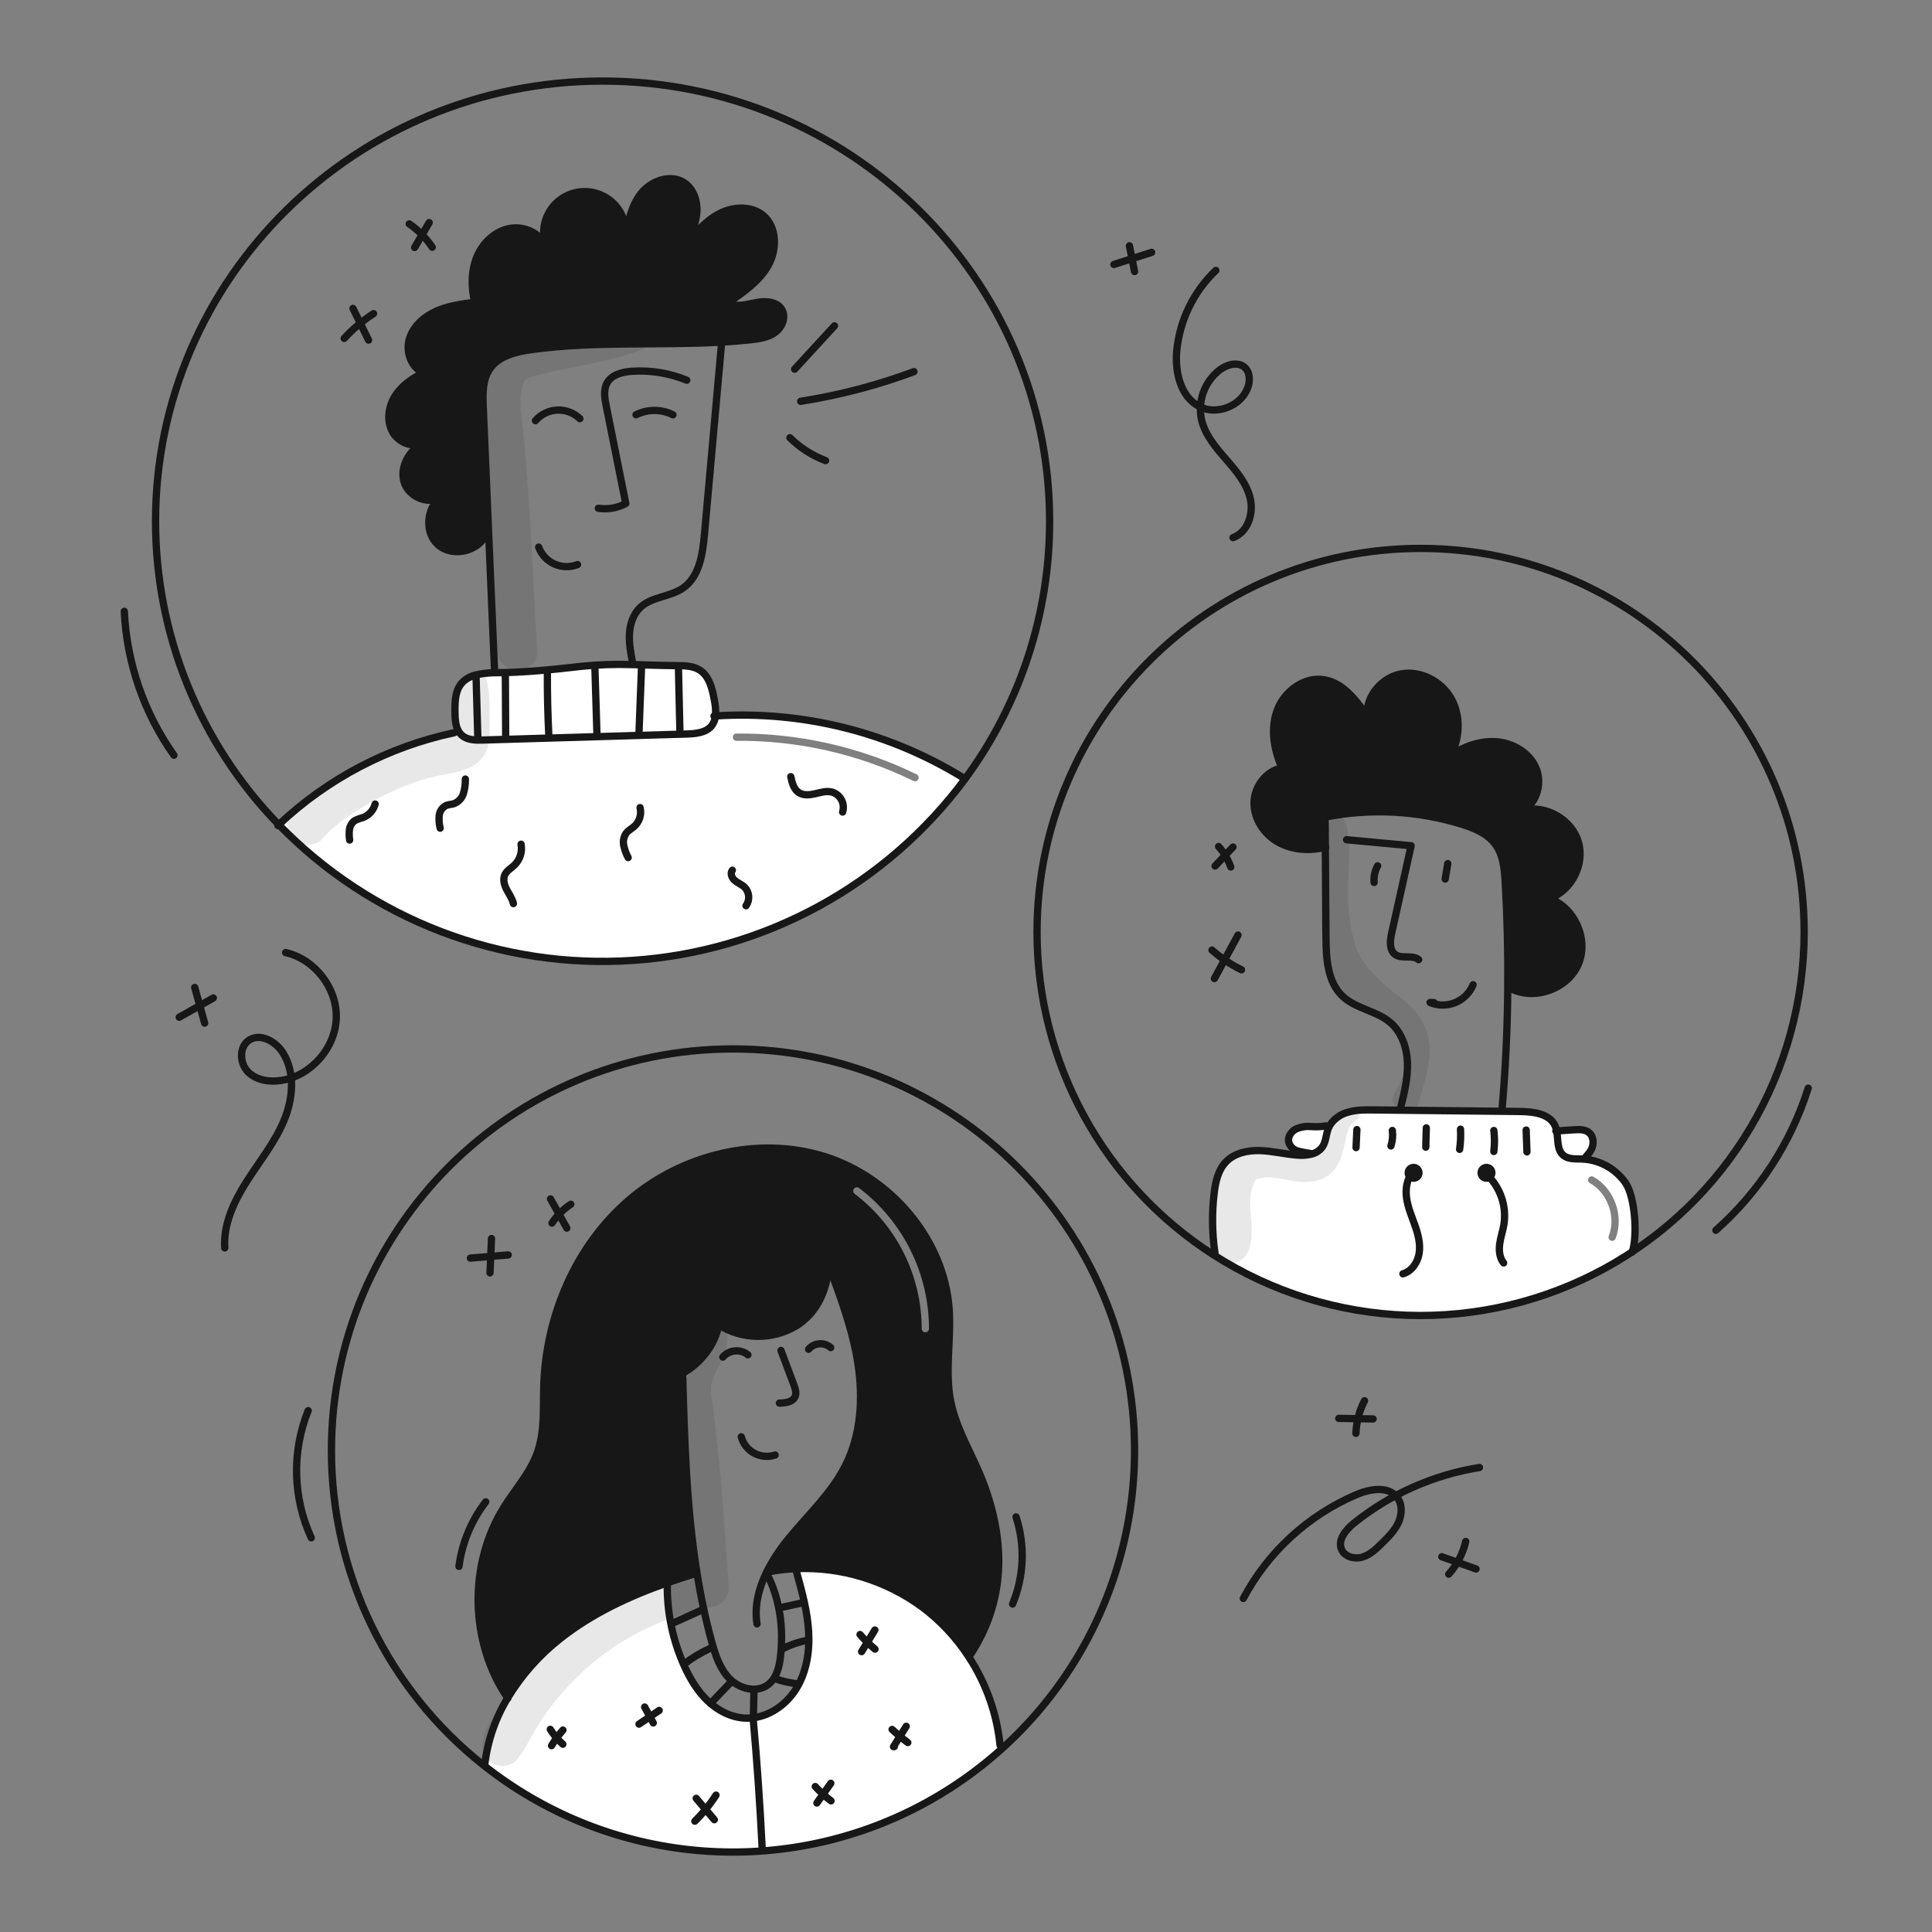 <svg width="960" height="960" viewBox="0 0 960 960" fill="none" xmlns="http://www.w3.org/2000/svg">
<rect x="0" y="0" width="960" height="960" fill="#808080" stroke="none"/>
<g clip-path="url(#clip0_46_113)">
<g clip-path="url(#clip1_46_113)">
<path fill-rule="evenodd" clip-rule="evenodd" d="M346.351 781.767C341.072 749.09 340.118 715.628 339.2 682.444C348.176 677.286 355.146 668.564 357.162 658.37C362.908 661.969 369.535 663.918 376.315 664.001C383.095 664.084 389.768 662.299 395.601 658.841C405.99 652.487 411.547 640.347 411.547 628.17C417.609 644.309 423.7 660.605 426.309 677.638C428.942 694.731 427.851 712.864 420.051 728.29C415.157 738.001 407.9 746.159 400.639 754.323C397.593 757.747 394.548 761.171 391.675 764.712C387.523 769.734 383.942 775.2 380.996 781.012L381.286 781.145C386.053 780.194 390.888 779.62 395.746 779.43C418.13 778.52 440.158 785.251 458.212 798.517C467.317 805.335 475.147 813.706 481.345 823.245L481.611 823.064C499.647 796.15 499.985 766.3 488.328 736.064C486.497 731.325 484.308 726.707 482.121 722.093C478.144 713.704 474.174 705.328 472.382 696.264C470.634 687.421 471.055 678.396 471.477 669.352C471.77 663.077 472.063 656.792 471.633 650.553C469.229 615.955 442.821 585.018 409.71 574.666C376.599 564.314 338.727 573.724 312.429 596.35C286.131 618.976 271.332 653.561 270.209 688.243C270.131 690.672 270.113 693.118 270.095 695.567C270.03 704.477 269.965 713.426 267.009 721.765C264.57 728.631 260.333 734.598 256.091 740.572C254.154 743.3 252.215 746.03 250.447 748.848C232.653 777.2 233.39 816.075 252.247 843.726C259.13 832.35 268.025 822.32 278.497 814.126C294.201 801.735 312.514 793.194 331.456 786.526C336.131 784.871 340.855 783.338 345.578 781.887L346.351 781.767ZM426.873 590.327C426.076 589.722 424.939 589.878 424.334 590.675C423.729 591.472 423.885 592.609 424.682 593.214C435.018 601.06 443.402 611.188 449.179 622.808C454.956 634.428 457.971 647.226 457.987 660.203C457.989 661.204 458.801 662.014 459.802 662.012C460.802 662.011 461.613 661.199 461.611 660.198C461.594 646.663 458.45 633.315 452.424 621.195C446.398 609.075 437.654 598.511 426.873 590.327Z" fill="#171717"></path>
<path fill-rule="evenodd" clip-rule="evenodd" d="M773.94 565.776C773.833 564.492 773.725 563.195 773.48 561.956C773.325 561.103 773.072 560.27 772.725 559.475C770.019 553.338 761.873 552.372 755.173 552.299C753.486 552.276 751.803 552.259 750.119 552.241C748.861 552.228 747.603 552.215 746.342 552.199C729.566 552.026 712.795 551.849 696.028 551.668L682.559 551.523C678.27 551.475 673.897 551.439 669.778 552.659C666.103 553.622 662.911 555.906 660.815 559.074C660.546 559.533 660.308 560.009 660.102 560.499C659.577 561.755 659.289 563.105 659.002 564.45C658.594 566.365 658.188 568.269 657.102 569.873C655.721 571.771 653.677 573.082 651.376 573.545C649.102 574.054 646.761 574.197 644.442 573.968C641.741 573.751 639.061 573.33 636.383 572.909C632.951 572.369 629.523 571.83 626.056 571.721C619.883 571.528 613.263 572.965 609.035 577.459C605.206 581.518 603.961 587.328 603.297 592.873C602.115 602.765 602.245 612.769 603.684 622.626L603.068 623.58C634.165 643.49 670.374 653.942 707.298 653.667C744.221 653.393 780.27 642.403 811.068 622.033C813.737 613.927 812.457 594.635 807.637 587.677C805.31 584.382 802.296 581.63 798.803 579.611C795.31 577.592 791.42 576.355 787.403 575.983C786.956 575.945 786.497 575.91 786.05 575.897C785.541 575.88 785.022 575.874 784.5 575.867C781.757 575.835 778.92 575.802 776.85 574.097C774.469 572.121 774.208 568.986 773.94 565.776ZM791.774 584.732C790.9 584.245 789.796 584.56 789.309 585.434C788.823 586.308 789.137 587.412 790.011 587.899C798.828 592.808 803.091 604.722 799.392 614.11C799.025 615.041 799.482 616.093 800.413 616.46C801.344 616.827 802.397 616.37 802.763 615.439C807.128 604.361 802.178 590.525 791.774 584.732Z" fill="white"></path>
<path fill-rule="evenodd" clip-rule="evenodd" d="M479.487 387.109L478.351 386.288C441.533 363.697 398.637 353.025 355.526 355.733C355.368 357.434 354.755 359.062 353.75 360.444C350.948 364.14 345.657 364.599 341.018 364.732C307.346 365.73 273.671 366.725 239.992 367.716C236.38 367.825 232.393 367.813 229.627 365.469C228.84 364.798 228.188 363.983 227.706 363.069L225.706 364.084C193.004 371.045 162.84 386.848 138.5 409.771C161.157 433.072 188.606 451.173 218.948 462.821C249.29 474.468 281.801 479.385 314.23 477.229C346.659 475.074 378.233 465.899 406.767 450.338C435.301 434.778 460.113 413.204 479.487 387.109ZM365.952 368.113C396.402 367.844 426.497 374.663 453.858 388.029C454.757 388.468 455.842 388.095 456.282 387.196C456.721 386.297 456.348 385.212 455.449 384.773C427.583 371.16 396.932 364.216 365.92 364.489C364.919 364.498 364.115 365.316 364.124 366.317C364.132 367.317 364.951 368.121 365.952 368.113Z" fill="white"></path>
<path d="M787.456 575.501L787.408 575.983C786.961 575.947 786.502 575.911 786.055 575.898C782.866 575.789 779.314 576.127 776.85 574.098C773.516 571.332 774.337 566.298 773.48 561.957C776.344 561.764 779.21 561.575 782.08 561.389C784.774 561.208 787.794 561.135 789.787 562.959C791.623 564.65 791.949 567.525 791.225 569.918C790.501 572.311 788.999 573.542 787.456 575.501Z" fill="white"></path>
<path d="M769.893 446.47C782.408 450.843 789.463 466.67 784.365 478.905C779.267 491.14 763.032 497.255 751.121 491.42L749.2 491.408C749.381 473.748 748.962 456.095 747.944 438.449C747.57 431.914 746.978 425.004 743.144 419.689C739.194 414.217 732.526 411.475 726.075 409.481C704.163 402.75 680.924 401.559 658.439 406.014C658.475 411.014 658.511 416.011 658.548 421.005C650.793 422.926 642.24 422.43 635.248 418.541C628.205 414.627 623.048 407.029 623.107 398.971C623.166 390.913 629.107 382.989 637.047 381.612C632.916 372.54 631.176 361.873 634.764 352.571C638.352 343.269 648.27 336.071 658.091 337.771C667.513 339.414 673.928 347.971 679.34 355.842C678.591 346.057 686.516 336.647 696.168 334.859C705.82 333.071 716.124 338.448 721.005 346.975C725.886 355.502 725.511 366.534 720.92 375.219C727.685 370.785 735.742 367.91 743.8 368.587C751.858 369.264 759.794 373.939 763.092 381.319C766.39 388.699 763.998 398.557 756.979 402.579C768.262 399.874 781.018 407.254 784.292 418.392C787.566 429.53 780.837 442.641 769.893 446.47Z" fill="#171717"></path>
<path d="M660.109 560.494C658.841 563.538 658.961 567.138 657.109 569.868C655.728 571.766 653.684 573.077 651.383 573.54L651.298 573.226C649.571 572.826 645.098 572.296 643.555 571.414C642.761 571.008 642.063 570.439 641.505 569.744C640.947 569.048 640.542 568.242 640.318 567.379C639.811 564.879 641.518 562.33 643.749 561.109C646.073 560.028 648.636 559.566 651.19 559.768C653.734 559.963 656.292 559.865 658.813 559.478L660.813 559.067C660.548 559.527 660.313 560.004 660.109 560.494V560.494Z" fill="white"></path>
<path d="M310.728 118.412C312.021 110.572 313.567 102.466 318.447 96.221C323.496 89.77 333.342 86.267 340.119 90.882C344.819 94.082 346.751 100.292 346.232 105.958C345.713 111.624 343.14 116.866 340.409 121.858C345.374 115.878 350.532 109.758 357.43 106.158C364.328 102.558 373.46 102.111 379.367 107.173C386.18 113.032 386.132 124.109 381.723 131.937C377.314 139.765 369.623 145.092 362.202 150.154L363.845 151.422C368.061 152.437 372.422 150.89 376.71 150.19C380.998 149.49 386.181 150.045 388.452 153.754C390.723 157.438 388.742 162.56 385.263 165.133C381.784 167.706 377.278 168.358 372.963 168.833C368.163 169.352 363.371 169.727 358.551 170.005C327.143 171.817 295.42 169.405 264.23 173.714C256.438 174.789 247.886 176.782 243.43 183.257C239.697 188.657 239.83 195.736 240.12 202.295C241.014 223.242 241.912 244.185 242.814 265.124L241.703 265.172C238.055 274.063 224.863 277.107 217.676 270.717C211.032 264.817 211.781 252.899 218.546 247.427C219.198 247.103 219.804 246.693 220.346 246.207C219.711 246.56 219.109 246.968 218.546 247.427C212.276 250.737 203.059 246.727 200.846 239.684C198.539 232.291 203.105 223.932 210.015 220.384C210.355 220.249 210.686 220.091 211.006 219.913C210.668 220.058 210.342 220.213 210.015 220.384C204.7 222.584 197.923 219.744 195.06 214.658C192.028 209.246 192.934 202.215 196.22 196.936C199.506 191.657 204.82 187.948 210.426 185.279C204.326 182.742 201.571 174.951 203.371 168.596C205.171 162.241 210.583 157.41 216.611 154.696C222.639 151.982 229.283 151.084 235.83 150.202C234.115 142.664 234.042 134.534 237.062 127.407C240.082 120.28 246.562 114.385 254.228 113.382C260.836 112.512 267.987 115.931 271.068 121.693C271.366 122.706 271.75 123.692 272.216 124.641C271.955 123.615 271.569 122.625 271.068 121.693C270.159 118.776 269.917 115.692 270.36 112.669C270.803 109.646 271.92 106.761 273.628 104.228C275.337 101.695 277.592 99.579 280.229 98.034C282.865 96.49 285.815 95.559 288.86 95.308C291.905 95.058 294.967 95.495 297.82 96.587C300.673 97.679 303.245 99.399 305.344 101.619C307.443 103.839 309.017 106.502 309.948 109.412C310.879 112.322 311.145 115.403 310.725 118.43L310.728 118.412Z" fill="#171717"></path>
<path d="M355.533 355.736C355.376 357.438 354.763 359.065 353.757 360.447C350.957 364.147 345.663 364.603 341.025 364.735C307.359 365.726 273.683 366.721 239.999 367.719C236.387 367.828 232.399 367.819 229.634 365.472C228.848 364.801 228.196 363.987 227.713 363.072C226.263 360.366 226.094 356.863 226.07 353.686C226.022 348.733 226.142 343.309 229.344 339.528C232.992 335.24 239.262 334.599 244.879 334.285H245.737C260.112 334.225 274.753 332.727 289.008 331.085C297.367 330.233 305.774 329.951 314.171 330.239C321.649 330.396 329.126 330.722 336.471 330.758C340.288 330.782 344.335 330.867 347.571 332.884C352.488 335.94 353.937 342.306 354.964 347.996C355.518 350.537 355.71 353.142 355.533 355.736V355.736Z" fill="white"></path>
<path d="M331.578 786.851C331.34 800.965 334.223 814.957 340.022 827.827C342.897 834.157 346.522 840.257 351.546 845.077C356.57 849.897 363.107 853.34 370.053 853.714C380.116 854.27 389.816 848.157 395.276 839.689C400.736 831.221 402.391 820.747 401.799 810.689C401.207 800.631 398.489 790.829 395.807 781.117L395.747 779.437C418.132 778.527 440.16 785.258 458.213 798.524C467.318 805.342 475.149 813.713 481.346 823.252C490.006 836.445 495.352 851.534 496.929 867.236L498.173 868.625C463.174 900.33 418.065 918.594 370.867 920.168C323.669 921.743 277.442 906.526 240.408 877.225L240.908 876.608C242.303 864.964 246.17 853.753 252.251 843.726C259.135 832.35 268.03 822.32 278.501 814.126C294.201 801.732 312.519 793.191 331.46 786.526L331.578 786.851Z" fill="white"></path>
<path d="M297.3 252.561C301.984 253.243 306.763 252.422 310.951 250.217C307.713 234.065 304.476 217.914 301.239 201.764C300.454 197.886 299.739 193.61 301.71 190.179C304.09 186.036 309.441 184.767 314.225 184.465C323.455 183.893 332.694 185.422 341.248 188.935" stroke="#171717" stroke-width="3.624" stroke-linecap="round" stroke-linejoin="round"></path>
<path d="M316.031 206.1C318.884 204.681 322.027 203.943 325.214 203.945C328.4 203.947 331.542 204.689 334.393 206.112" stroke="#171717" stroke-width="3.624" stroke-linecap="round" stroke-linejoin="round"></path>
<path d="M288.138 208.033C286.651 206.594 284.886 205.473 282.95 204.739C281.015 204.006 278.95 203.675 276.883 203.768C274.815 203.861 272.788 204.375 270.926 205.279C269.064 206.183 267.407 207.457 266.055 209.024" stroke="#171717" stroke-width="3.624" stroke-linecap="round" stroke-linejoin="round"></path>
<path d="M286.966 280.526C285.132 281.249 283.173 281.597 281.202 281.551C279.232 281.505 277.29 281.066 275.492 280.259C273.694 279.452 272.076 278.293 270.732 276.852C269.388 275.41 268.345 273.714 267.666 271.864" stroke="#171717" stroke-width="3.624" stroke-linecap="round" stroke-linejoin="round"></path>
<path d="M314.2 328.69C313.33 323.979 312.46 319.207 312.811 314.435C313.162 309.663 314.853 304.807 318.392 301.594C324.082 296.424 332.973 296.605 339.315 292.256C347.529 286.627 349.148 275.38 350.042 265.462C352.881 233.74 355.724 202.021 358.571 170.307" stroke="#171717" stroke-width="3.624" stroke-linecap="round" stroke-linejoin="round"></path>
<path d="M245.737 333.231C244.759 310.532 243.784 287.826 242.814 265.111C241.92 244.164 241.022 223.221 240.12 202.282C239.83 195.723 239.697 188.644 243.43 183.244C247.888 176.769 256.44 174.776 264.23 173.701C295.421 169.388 327.143 171.801 358.551 169.992C363.371 169.714 368.167 169.34 372.963 168.82C377.276 168.349 381.769 167.697 385.263 165.12C388.757 162.543 390.723 157.425 388.452 153.741C386.181 150.032 380.999 149.477 376.71 150.177C372.421 150.877 368.061 152.424 363.845 151.409" stroke="#171717" stroke-width="3.624" stroke-linecap="round" stroke-linejoin="round"></path>
<path d="M218.545 247.414C211.78 252.886 211.031 264.814 217.675 270.704C224.863 277.094 238.054 274.05 241.702 265.159" stroke="#171717" stroke-width="3.624" stroke-linecap="round" stroke-linejoin="round"></path>
<path d="M218.545 247.414C219.197 247.091 219.803 246.681 220.345 246.194C219.71 246.547 219.108 246.955 218.545 247.414V247.414Z" stroke="#171717" stroke-width="3.624" stroke-linecap="round" stroke-linejoin="round"></path>
<path d="M210.015 220.367C203.105 223.919 198.539 232.278 200.846 239.667C203.057 246.71 212.274 250.72 218.546 247.41" stroke="#171717" stroke-width="3.624" stroke-linecap="round" stroke-linejoin="round"></path>
<path d="M210.016 220.367C210.356 220.232 210.687 220.075 211.007 219.896C210.668 220.041 210.342 220.2 210.016 220.367Z" stroke="#171717" stroke-width="3.624" stroke-linecap="round" stroke-linejoin="round"></path>
<path d="M271.069 121.672C267.989 115.91 260.837 112.491 254.229 113.361C246.558 114.361 240.083 120.271 237.063 127.386C234.043 134.501 234.115 142.643 235.831 150.186C229.284 151.068 222.631 151.962 216.612 154.68C210.593 157.398 205.172 162.23 203.372 168.58C201.572 174.93 204.326 182.726 210.427 185.263C204.827 187.933 199.507 191.653 196.221 196.92C192.935 202.187 192.029 209.23 195.061 214.642C197.924 219.728 204.701 222.567 210.016 220.368" stroke="#171717" stroke-width="3.624" stroke-linecap="round" stroke-linejoin="round"></path>
<path d="M271.068 121.672C271.366 122.685 271.75 123.672 272.216 124.62C271.955 123.594 271.569 122.604 271.068 121.672Z" stroke="#171717" stroke-width="3.624" stroke-linecap="round" stroke-linejoin="round"></path>
<path d="M310.728 118.411C311.15 115.384 310.887 112.3 309.956 109.388C309.026 106.476 307.453 103.81 305.354 101.588C303.254 99.367 300.682 97.645 297.827 96.552C294.972 95.458 291.908 95.02 288.862 95.271C285.815 95.521 282.863 96.454 280.226 97.999C277.588 99.544 275.332 101.662 273.623 104.197C271.915 106.733 270.798 109.619 270.356 112.644C269.914 115.669 270.158 118.754 271.069 121.672" stroke="#171717" stroke-width="3.624" stroke-linecap="round" stroke-linejoin="round"></path>
<path d="M362.2 150.146C369.617 145.084 377.3 139.746 381.721 131.929C386.142 124.112 386.179 113.029 379.365 107.165C373.458 102.103 364.313 102.55 357.428 106.15C350.543 109.75 345.372 115.874 340.407 121.85C343.137 116.861 345.707 111.606 346.23 105.95C346.753 100.294 344.817 94.075 340.117 90.874C333.34 86.259 323.495 89.763 318.445 96.213C313.565 102.458 312.018 110.564 310.726 118.404C310.678 118.682 310.641 118.96 310.593 119.238" stroke="#171717" stroke-width="3.624" stroke-linecap="round" stroke-linejoin="round"></path>
<path d="M245.737 334.283H244.879C239.262 334.597 232.992 335.237 229.344 339.526C226.144 343.307 226.022 348.731 226.07 353.684C226.094 356.861 226.263 360.364 227.713 363.07C228.195 363.984 228.847 364.799 229.634 365.47C232.4 367.814 236.387 367.826 239.999 367.717C273.678 366.725 307.353 365.731 341.025 364.733C345.664 364.6 350.955 364.141 353.757 360.445C354.762 359.063 355.376 357.435 355.533 355.734C355.711 353.139 355.52 350.532 354.965 347.991C353.938 342.301 352.489 335.935 347.572 332.879C344.335 330.862 340.288 330.779 336.472 330.753C329.127 330.716 321.65 330.391 314.172 330.233C305.775 329.943 297.368 330.226 289.009 331.08C274.753 332.725 260.112 334.223 245.737 334.283Z" stroke="#171717" stroke-width="3.624" stroke-linecap="round" stroke-linejoin="round"></path>
<path d="M138.079 410.169C138.224 410.036 138.357 409.903 138.502 409.769C162.842 386.846 193.006 371.043 225.708 364.082" stroke="#171717" stroke-width="3.624" stroke-linecap="round" stroke-linejoin="round"></path>
<path d="M354.784 355.785C355.038 355.773 355.284 355.749 355.533 355.737C398.642 353.029 441.535 363.698 478.351 386.288" stroke="#171717" stroke-width="3.624" stroke-linecap="round" stroke-linejoin="round"></path>
<path d="M669.107 417.261C679.799 418.251 690.49 419.246 701.18 420.245C697.955 434.717 694.734 449.183 691.516 463.645C690.67 467.438 690.199 472.245 693.425 474.396C696.747 476.607 701.857 474.287 704.925 476.848" stroke="#171717" stroke-width="3.624" stroke-linecap="round" stroke-linejoin="round"></path>
<path d="M712.56 498.185C711.908 498.173 711.243 498.149 710.591 498.137C712.572 498.968 714.699 499.399 716.847 499.405C718.996 499.412 721.125 498.994 723.111 498.176C725.098 497.357 726.904 496.155 728.424 494.637C729.945 493.119 731.151 491.315 731.973 489.33" stroke="#171717" stroke-width="3.624" stroke-linecap="round" stroke-linejoin="round"></path>
<path d="M718.104 436.794C718.528 434.234 718.955 431.673 719.385 429.111" stroke="#171717" stroke-width="3.624" stroke-linecap="round" stroke-linejoin="round"></path>
<path d="M682.782 438.486C682.545 435.619 683.155 432.746 684.534 430.223" stroke="#171717" stroke-width="3.624" stroke-linecap="round" stroke-linejoin="round"></path>
<path d="M696.046 550.07C697.822 542.87 699.598 535.55 699.356 528.145C699.114 520.74 696.578 513.069 690.972 508.201C684.147 502.27 673.951 501.339 667.307 495.201C659.539 488.025 658.935 476.163 658.863 465.593C658.754 450.734 658.649 435.871 658.549 421.005C658.513 416.005 658.477 411.008 658.44 406.014C680.926 401.558 704.165 402.749 726.076 409.481C732.527 411.474 739.195 414.216 743.145 419.689C746.974 425.004 747.566 431.914 747.945 438.449C748.961 456.085 749.379 473.738 749.201 491.408C749.021 511.401 748.074 531.365 746.362 551.301" stroke="#171717" stroke-width="3.624" stroke-linecap="round" stroke-linejoin="round"></path>
<path d="M658.719 420.969L658.55 421.005C650.795 422.926 642.242 422.43 635.25 418.541C628.207 414.627 623.05 407.029 623.109 398.971C623.168 390.913 629.109 382.989 637.049 381.612C632.918 372.54 631.178 361.873 634.766 352.571C638.354 343.269 648.272 336.071 658.093 337.771C667.515 339.414 673.93 347.971 679.342 355.843C678.593 346.058 686.518 336.643 696.17 334.86C705.822 333.077 716.126 338.448 721.007 346.976C725.888 355.504 725.513 366.534 720.922 375.219C727.687 370.786 735.744 367.911 743.802 368.587C751.86 369.263 759.796 373.939 763.094 381.319C766.392 388.699 764 398.557 756.981 402.58C768.264 399.874 781.02 407.255 784.294 418.393C787.568 429.531 780.839 442.638 769.894 446.467C782.409 450.84 789.464 466.667 784.366 478.902C779.268 491.137 763.033 497.252 751.122 491.417" stroke="#171717" stroke-width="3.624" stroke-linecap="round" stroke-linejoin="round"></path>
<path d="M603.7 622.623C602.261 612.765 602.131 602.761 603.313 592.87C603.977 587.325 605.222 581.515 609.051 577.456C613.279 572.962 619.899 571.524 626.072 571.717C632.245 571.91 638.297 573.469 644.458 573.964C646.777 574.193 649.117 574.05 651.392 573.542C653.693 573.078 655.736 571.767 657.118 569.87C658.966 567.14 658.845 563.539 660.118 560.495C660.323 560.005 660.562 559.529 660.831 559.071C662.927 555.902 666.118 553.618 669.794 552.656C673.913 551.436 678.286 551.471 682.575 551.519L696.044 551.665C712.811 551.846 729.582 552.023 746.358 552.196C749.306 552.232 752.241 552.255 755.189 552.295C761.889 552.368 770.035 553.335 772.741 559.472C773.084 560.27 773.335 561.105 773.49 561.961C774.348 566.298 773.526 571.335 776.86 574.102C779.324 576.131 782.876 575.793 786.065 575.902C786.512 575.914 786.971 575.95 787.418 575.987C791.435 576.358 795.324 577.595 798.817 579.614C802.31 581.633 805.324 584.385 807.652 587.68C812.472 594.638 813.752 613.931 811.083 622.037C811.071 622.061 811.071 622.096 811.059 622.121" stroke="#171717" stroke-width="3.624" stroke-linecap="round" stroke-linejoin="round"></path>
<path d="M651.3 573.227C649.573 572.827 645.1 572.297 643.557 571.415C642.763 571.01 642.064 570.44 641.507 569.745C640.949 569.049 640.544 568.243 640.32 567.38C639.813 564.88 641.52 562.331 643.751 561.11C646.074 560.029 648.638 559.567 651.192 559.769C653.736 559.964 656.294 559.867 658.815 559.479" stroke="#171717" stroke-width="3.624" stroke-linecap="round" stroke-linejoin="round"></path>
<path d="M773.082 561.981C773.215 561.969 773.348 561.969 773.482 561.957C776.345 561.764 779.212 561.575 782.082 561.389C784.776 561.208 787.796 561.135 789.789 562.959C791.625 564.65 791.951 567.525 791.227 569.917C790.503 572.309 789 573.541 787.458 575.501" stroke="#171717" stroke-width="3.624" stroke-linecap="round" stroke-linejoin="round"></path>
<path d="M252.32 843.834L252.248 843.725C233.391 816.074 232.654 777.2 250.448 748.848C256.089 739.86 263.458 731.767 267.01 721.764C270.779 711.134 269.849 699.512 270.21 688.242C271.333 653.56 286.132 618.975 312.43 596.349C338.728 573.723 376.6 564.313 409.711 574.665C442.822 585.017 469.23 615.955 471.634 650.552C472.685 665.785 469.423 681.284 472.383 696.263C475.161 710.312 483.171 722.706 488.329 736.063C499.986 766.299 499.648 796.149 481.612 823.063" stroke="#171717" stroke-width="3.624" stroke-linecap="round" stroke-linejoin="round"></path>
<path d="M316.525 687.106C324.392 688.128 332.375 686.487 339.199 682.443C348.175 677.284 355.145 668.563 357.162 658.378C362.909 661.978 369.535 663.926 376.316 664.009C383.096 664.093 389.768 662.308 395.601 658.85C405.99 652.495 411.547 640.35 411.547 628.178C411.547 626.837 411.475 625.496 411.347 624.167" stroke="#171717" stroke-width="3.624" stroke-linecap="round" stroke-linejoin="round"></path>
<path d="M411.499 628.046C411.511 628.094 411.535 628.131 411.547 628.179C417.611 644.318 423.7 660.614 426.309 677.647C428.942 694.74 427.855 712.873 420.051 728.299C413.105 742.082 401.399 752.737 391.675 764.721C387.525 769.742 383.945 775.207 380.999 781.017C380.899 781.217 380.806 781.417 380.709 781.617C376.88 789.617 374.814 798.203 376.155 806.889" stroke="#171717" stroke-width="3.624" stroke-linecap="round" stroke-linejoin="round"></path>
<path d="M339.2 682.358V682.443C340.118 715.627 341.072 749.089 346.351 781.766C348.168 793.272 350.616 804.668 353.684 815.904C355.532 822.604 357.803 829.53 362.756 834.404C367.709 839.278 376.165 841.29 381.686 837.074C385.793 833.945 387.207 828.437 387.799 823.315C389.454 809 387.582 794.504 380.925 781.723" stroke="#171717" stroke-width="3.624" stroke-linecap="round" stroke-linejoin="round"></path>
<path d="M387.292 697.193C390.276 697.145 393.924 696.686 395.092 693.93C395.877 692.107 395.177 690.016 394.476 688.157C392.338 682.443 390.2 676.733 388.061 671.027" stroke="#171717" stroke-width="3.624" stroke-linecap="round" stroke-linejoin="round"></path>
<path d="M371.648 673.214C369.831 671.744 367.514 671.039 365.186 671.248C362.859 671.458 360.705 672.566 359.181 674.337" stroke="#171717" stroke-width="3.624" stroke-linecap="round" stroke-linejoin="round"></path>
<path d="M412.792 669.614C412.018 668.938 411.116 668.423 410.141 668.099C409.165 667.775 408.135 667.648 407.109 667.725C406.084 667.803 405.085 668.084 404.169 668.551C403.253 669.019 402.44 669.664 401.775 670.448" stroke="#171717" stroke-width="3.624" stroke-linecap="round" stroke-linejoin="round"></path>
<path d="M385.153 722.984C383.458 723.55 381.665 723.764 379.884 723.612C378.103 723.46 376.372 722.946 374.797 722.101C373.222 721.256 371.837 720.097 370.726 718.697C369.615 717.297 368.802 715.685 368.337 713.959" stroke="#171717" stroke-width="3.624" stroke-linecap="round" stroke-linejoin="round"></path>
<path d="M345.579 781.887C340.856 783.337 336.132 784.871 331.457 786.525C312.515 793.194 294.202 801.734 278.498 814.125C268.027 822.319 259.132 832.349 252.248 843.725C246.167 853.752 242.299 864.963 240.905 876.607" stroke="#171717" stroke-width="3.624" stroke-linecap="round" stroke-linejoin="round"></path>
<path d="M381.288 781.149C386.056 780.198 390.891 779.625 395.748 779.433C418.133 778.523 440.161 785.254 458.214 798.52C467.319 805.338 475.15 813.709 481.347 823.248C490.007 836.441 495.353 851.53 496.93 867.232" stroke="#171717" stroke-width="3.624" stroke-linecap="round" stroke-linejoin="round"></path>
<path d="M331.578 786.851C331.34 800.965 334.223 814.957 340.022 827.827C342.897 834.157 346.522 840.257 351.546 845.077C356.57 849.897 363.107 853.34 370.053 853.714C380.116 854.27 389.816 848.157 395.276 839.689C400.736 831.221 402.391 820.747 401.799 810.689C401.207 800.631 398.489 790.829 395.807 781.117" stroke="#171717" stroke-width="3.624" stroke-linecap="round" stroke-linejoin="round"></path>
<path d="M138.5 409.771C99.241 369.403 77.282 315.311 77.292 259C77.292 138.2 176.747 40.278 299.421 40.278C422.095 40.278 521.55 138.2 521.55 259C521.589 305.103 506.846 350.003 479.487 387.109C460.113 413.204 435.3 434.778 406.767 450.338C378.233 465.899 346.659 475.074 314.23 477.229C281.801 479.385 249.29 474.468 218.948 462.821C188.606 451.173 161.157 433.073 138.5 409.771V409.771Z" stroke="#171717" stroke-width="3.624" stroke-linecap="round" stroke-linejoin="round"></path>
<path d="M240.41 877.222C216.78 858.562 197.69 834.786 184.575 807.683C171.46 780.581 164.662 750.857 164.692 720.748C164.692 610.541 254.023 521.209 364.23 521.209C474.437 521.209 563.758 610.541 563.758 720.748C563.755 758.242 553.189 794.976 533.27 826.742C513.351 858.507 484.885 884.017 451.136 900.35C417.386 916.682 379.717 923.175 342.447 919.084C305.177 914.994 269.814 900.485 240.41 877.222V877.222Z" stroke="#171717" stroke-width="3.624" stroke-linecap="round" stroke-linejoin="round"></path>
<path d="M603.078 623.577C576.149 606.344 553.994 582.608 538.654 554.558C523.314 526.508 515.284 495.047 515.304 463.077C515.304 357.823 600.626 272.501 705.88 272.501C811.134 272.501 896.468 357.823 896.468 463.077C896.466 497.277 887.263 530.847 869.823 560.266C852.382 589.686 827.347 613.87 797.343 630.284C767.339 646.698 733.471 654.736 699.291 653.556C665.111 652.376 631.878 642.021 603.078 623.577Z" stroke="#171717" stroke-width="3.624" stroke-linecap="round" stroke-linejoin="round"></path>
<path d="M333.894 806.732L348.229 800.238" stroke="#171717" stroke-width="3.624" stroke-linecap="round" stroke-linejoin="round"></path>
<path d="M339.91 826.888C343.803 823.864 348.031 821.298 352.51 819.24" stroke="#171717" stroke-width="3.624" stroke-linecap="round" stroke-linejoin="round"></path>
<path d="M353.053 846.435L362.543 836.521" stroke="#171717" stroke-width="3.624" stroke-linecap="round" stroke-linejoin="round"></path>
<path d="M374.36 852.918C374.446 848.866 374.53 844.814 374.614 840.762" stroke="#171717" stroke-width="3.624" stroke-linecap="round" stroke-linejoin="round"></path>
<path d="M385.059 834.117C388.541 835.317 392.135 836.167 395.786 836.655" stroke="#171717" stroke-width="3.624" stroke-linecap="round" stroke-linejoin="round"></path>
<path d="M388.784 819.311C392.595 817.342 396.671 815.934 400.884 815.129" stroke="#171717" stroke-width="3.624" stroke-linecap="round" stroke-linejoin="round"></path>
<path d="M387.7 798.853L397.909 796.615" stroke="#171717" stroke-width="3.624" stroke-linecap="round" stroke-linejoin="round"></path>
<path d="M374.189 853.366C376.133 874.848 377.633 896.364 378.689 917.915" stroke="#171717" stroke-width="3.624" stroke-linecap="round" stroke-linejoin="round"></path>
<path d="M324.608 856.101L320.33 848.221" stroke="#171717" stroke-width="3.624" stroke-linecap="round" stroke-linejoin="round"></path>
<path d="M317.514 856.711L327.542 849.903" stroke="#171717" stroke-width="3.624" stroke-linecap="round" stroke-linejoin="round"></path>
<path d="M451.084 865.866C448.368 863.835 445.762 861.66 443.277 859.353" stroke="#171717" stroke-width="3.624" stroke-linecap="round" stroke-linejoin="round"></path>
<path d="M444.392 867.877L443.97 867.909L450.302 857.787" stroke="#171717" stroke-width="3.624" stroke-linecap="round" stroke-linejoin="round"></path>
<path d="M434.782 819.456C432.1 817.248 429.611 814.816 427.341 812.187" stroke="#171717" stroke-width="3.624" stroke-linecap="round" stroke-linejoin="round"></path>
<path d="M428.125 820.69L434.718 809.939" stroke="#171717" stroke-width="3.624" stroke-linecap="round" stroke-linejoin="round"></path>
<path d="M412.941 894.838C410.109 892.716 407.482 890.333 405.095 887.721" stroke="#171717" stroke-width="3.624" stroke-linecap="round" stroke-linejoin="round"></path>
<path d="M412.824 886.101L405.899 895.901" stroke="#171717" stroke-width="3.624" stroke-linecap="round" stroke-linejoin="round"></path>
<path d="M345.259 904.935C349.239 901.023 352.77 896.678 355.785 891.981" stroke="#171717" stroke-width="3.624" stroke-linecap="round" stroke-linejoin="round"></path>
<path d="M354.943 904.21C351.937 900.664 348.931 897.119 345.926 893.573" stroke="#171717" stroke-width="3.624" stroke-linecap="round" stroke-linejoin="round"></path>
<path d="M274.066 867.419C275.709 864.665 277.601 862.067 279.718 859.657" stroke="#171717" stroke-width="3.624" stroke-linecap="round" stroke-linejoin="round"></path>
<path d="M279.686 866.701C277.239 864.566 275.132 862.071 273.438 859.301" stroke="#171717" stroke-width="3.624" stroke-linecap="round" stroke-linejoin="round"></path>
<path d="M758.737 572.375C758.603 568.751 758.473 565.127 758.345 561.502" stroke="#171717" stroke-width="3.624" stroke-linecap="round" stroke-linejoin="round"></path>
<path d="M742.277 572.169C742.704 568.702 742.704 565.196 742.277 561.729" stroke="#171717" stroke-width="3.624" stroke-linecap="round" stroke-linejoin="round"></path>
<path d="M725.274 571.113C725.759 567.791 725.906 564.429 725.714 561.077" stroke="#171717" stroke-width="3.624" stroke-linecap="round" stroke-linejoin="round"></path>
<path d="M708.454 570.033C708.544 566.833 708.634 563.633 708.723 560.433" stroke="#171717" stroke-width="3.624" stroke-linecap="round" stroke-linejoin="round"></path>
<path d="M691.147 569.426C691.94 566.938 692.179 564.308 691.847 561.719" stroke="#171717" stroke-width="3.624" stroke-linecap="round" stroke-linejoin="round"></path>
<path d="M673.817 570.243L674.225 561.289" stroke="#171717" stroke-width="3.624" stroke-linecap="round" stroke-linejoin="round"></path>
<path d="M703.463 580.315C702.833 580.042 702.122 580.022 701.477 580.259C700.833 580.496 700.304 580.972 700.001 581.588C699.699 582.205 699.645 582.914 699.851 583.569C700.057 584.224 700.507 584.774 701.109 585.106C701.71 585.438 702.416 585.525 703.08 585.351C703.744 585.176 704.315 584.752 704.675 584.167C705.035 583.583 705.156 582.882 705.013 582.21C704.87 581.538 704.474 580.948 703.907 580.56" stroke="#171717" stroke-width="3.624" stroke-linecap="round" stroke-linejoin="round"></path>
<path d="M739.7 580.316C739.07 580.042 738.358 580.021 737.713 580.257C737.067 580.494 736.538 580.969 736.234 581.586C735.931 582.202 735.876 582.912 736.082 583.568C736.287 584.224 736.737 584.775 737.339 585.108C737.94 585.44 738.647 585.529 739.311 585.354C739.976 585.18 740.548 584.756 740.909 584.171C741.27 583.586 741.391 582.885 741.249 582.213C741.106 581.54 740.71 580.949 740.143 580.561" stroke="#171717" stroke-width="3.624" stroke-linecap="round" stroke-linejoin="round"></path>
<path d="M701.969 582.395C698.932 585.919 698.269 590.98 698.958 595.58C699.647 600.18 701.527 604.501 703.073 608.888C704.619 613.275 705.857 617.936 705.198 622.541C704.539 627.146 701.573 631.684 697.098 632.955" stroke="#171717" stroke-width="3.624" stroke-linecap="round" stroke-linejoin="round"></path>
<path d="M738.287 583.176C741.764 586.305 744.408 590.251 745.979 594.658C747.551 599.064 748 603.792 747.287 608.416C746.749 611.678 745.629 614.827 745.187 618.103C744.745 621.379 745.087 624.965 747.144 627.549" stroke="#171717" stroke-width="3.624" stroke-linecap="round" stroke-linejoin="round"></path>
<path d="M337.865 364.308C337.616 353.508 337.367 342.708 337.119 331.908" stroke="#171717" stroke-width="3.624" stroke-linecap="round" stroke-linejoin="round"></path>
<path d="M317.473 365.168C317.904 353.986 318.335 342.804 318.767 331.623" stroke="#171717" stroke-width="3.624" stroke-linecap="round" stroke-linejoin="round"></path>
<path d="M296.637 365.446C296.3 354.454 295.963 343.462 295.625 332.471" stroke="#171717" stroke-width="3.624" stroke-linecap="round" stroke-linejoin="round"></path>
<path d="M272.732 366.014C272.175 355.128 271.927 344.232 271.987 333.326" stroke="#171717" stroke-width="3.624" stroke-linecap="round" stroke-linejoin="round"></path>
<path d="M251.273 366.585L251.117 336.171" stroke="#171717" stroke-width="3.624" stroke-linecap="round" stroke-linejoin="round"></path>
<path d="M237.42 366.3C237.138 356.446 236.854 346.593 236.57 336.739" stroke="#171717" stroke-width="3.624" stroke-linecap="round" stroke-linejoin="round"></path>
<path d="M418.69 403.494C419.002 402.492 419.112 401.438 419.012 400.394C418.913 399.349 418.606 398.335 418.111 397.41C417.615 396.485 416.94 395.668 416.126 395.007C415.311 394.345 414.373 393.852 413.366 393.557C410.655 392.891 407.837 393.757 405.118 394.388C402.399 395.019 399.34 395.38 396.988 393.875C394.406 392.223 393.543 388.913 392.946 385.906" stroke="#171717" stroke-width="3.624" stroke-linecap="round" stroke-linejoin="round"></path>
<path d="M370.677 450.054C371.671 448.68 372.144 446.997 372.011 445.306C371.878 443.616 371.149 442.027 369.953 440.825C368.539 439.488 366.622 438.802 365.139 437.542C363.656 436.282 362.694 433.942 363.896 432.416" stroke="#171717" stroke-width="3.624" stroke-linecap="round" stroke-linejoin="round"></path>
<path d="M312.121 426.143C311.111 424.231 310.371 422.189 309.921 420.074C309.702 419.014 309.703 417.92 309.925 416.86C310.146 415.801 310.584 414.798 311.209 413.915C312.3 412.535 313.946 411.722 315.254 410.545C316.502 409.393 317.418 407.928 317.909 406.303C318.4 404.678 318.448 402.951 318.047 401.301" stroke="#171717" stroke-width="3.624" stroke-linecap="round" stroke-linejoin="round"></path>
<path d="M255.107 449.005C254.545 446.477 252.949 444.326 251.755 442.028C250.561 439.73 249.764 436.928 250.882 434.591C251.853 432.561 254 431.418 255.627 429.862C256.986 428.536 257.997 426.895 258.57 425.084C259.144 423.274 259.261 421.349 258.913 419.482" stroke="#171717" stroke-width="3.624" stroke-linecap="round" stroke-linejoin="round"></path>
<path d="M218.715 411.522C218.197 409.465 218.034 407.334 218.232 405.222C218.343 404.167 218.718 403.157 219.322 402.284C219.926 401.412 220.74 400.705 221.688 400.23C222.908 399.721 224.288 399.752 225.546 399.352C226.673 398.918 227.686 398.232 228.507 397.347C229.329 396.462 229.938 395.401 230.287 394.245C230.967 391.93 231.285 389.524 231.231 387.112" stroke="#171717" stroke-width="3.624" stroke-linecap="round" stroke-linejoin="round"></path>
<path d="M173.73 417.408C173.462 415.682 173.431 413.928 173.638 412.194C173.746 411.326 174.029 410.49 174.47 409.735C174.91 408.98 175.499 408.322 176.2 407.801C177.502 407.134 178.878 406.622 180.3 406.276C181.782 405.715 183.11 404.81 184.174 403.635C185.237 402.46 186.006 401.049 186.417 399.519" stroke="#171717" stroke-width="3.624" stroke-linecap="round" stroke-linejoin="round"></path>
<path d="M394.856 183.437L414.637 161.917" stroke="#171717" stroke-width="3.624" stroke-linecap="round" stroke-linejoin="round"></path>
<path d="M397.857 199.408C417.062 196.387 435.915 191.451 454.135 184.673" stroke="#171717" stroke-width="3.624" stroke-linecap="round" stroke-linejoin="round"></path>
<path d="M392.5 217.511C397.54 222.505 403.581 226.375 410.224 228.866" stroke="#171717" stroke-width="3.624" stroke-linecap="round" stroke-linejoin="round"></path>
<path d="M206.029 122.98C208.441 118.856 210.852 114.732 213.263 110.607" stroke="#171717" stroke-width="3.624" stroke-linecap="round" stroke-linejoin="round"></path>
<path d="M214.775 122.86C211.737 118.302 207.861 114.364 203.353 111.255" stroke="#171717" stroke-width="3.624" stroke-linecap="round" stroke-linejoin="round"></path>
<path d="M183.132 168.987L175.394 153.243" stroke="#171717" stroke-width="3.624" stroke-linecap="round" stroke-linejoin="round"></path>
<path d="M171.043 168.146C175.344 163.436 180.236 159.301 185.597 155.846" stroke="#171717" stroke-width="3.624" stroke-linecap="round" stroke-linejoin="round"></path>
<path d="M611.573 430.8C610.183 427.068 608.13 423.618 605.513 420.617" stroke="#171717" stroke-width="3.624" stroke-linecap="round" stroke-linejoin="round"></path>
<path d="M603.763 430.324L612.663 420.892" stroke="#171717" stroke-width="3.624" stroke-linecap="round" stroke-linejoin="round"></path>
<path d="M616.892 481.893C611.59 479.283 606.655 475.986 602.214 472.087" stroke="#171717" stroke-width="3.624" stroke-linecap="round" stroke-linejoin="round"></path>
<path d="M603.425 486.254L615.159 464.631" stroke="#171717" stroke-width="3.624" stroke-linecap="round" stroke-linejoin="round"></path>
<path d="M503.138 797.029C508.852 783.262 509.466 767.908 504.871 753.729" stroke="#171717" stroke-width="3.624" stroke-linecap="round" stroke-linejoin="round"></path>
<path d="M228.056 778.337C229.581 766.659 234.169 755.592 241.356 746.262" stroke="#171717" stroke-width="3.624" stroke-linecap="round" stroke-linejoin="round"></path>
<path d="M274.266 607.76C276.717 604.024 279.91 600.831 283.646 598.38" stroke="#171717" stroke-width="3.624" stroke-linecap="round" stroke-linejoin="round"></path>
<path d="M281.647 610.244L273.547 595.744" stroke="#171717" stroke-width="3.624" stroke-linecap="round" stroke-linejoin="round"></path>
<path d="M243.477 632.485C243.725 626.799 243.972 621.112 244.22 615.426" stroke="#171717" stroke-width="3.624" stroke-linecap="round" stroke-linejoin="round"></path>
<path d="M233.755 625.147L252.526 623.571" stroke="#171717" stroke-width="3.624" stroke-linecap="round" stroke-linejoin="round"></path>
<path d="M154.663 764.138C150.128 754.261 147.652 743.563 147.387 732.697C147.122 721.831 149.074 711.025 153.123 700.938" stroke="#171717" stroke-width="3.624" stroke-linecap="round" stroke-linejoin="round"></path>
<path d="M852.6 611.328C873.999 592.367 889.858 567.958 898.488 540.7" stroke="#171717" stroke-width="3.624" stroke-linecap="round" stroke-linejoin="round"></path>
<path d="M86.423 375.269C71.549 354.272 62.991 329.459 61.758 303.758" stroke="#171717" stroke-width="3.624" stroke-linecap="round" stroke-linejoin="round"></path>
<path d="M604.136 134.368C593.151 144.855 586.275 158.921 584.745 174.03C583.71 184.655 586.473 197.079 595.939 202.014C604.629 206.544 616.81 201.729 620.054 192.482C621.237 189.111 621.129 184.882 618.447 182.52C615.147 179.611 609.853 181.048 606.295 183.64C602.513 186.489 599.632 190.367 597.995 194.809C596.358 199.252 596.034 204.072 597.063 208.693C598.863 216.218 604.12 222.364 609.197 228.203C614.274 234.042 619.509 240.213 621.258 247.75C623.007 255.287 619.971 264.541 612.683 267.142" stroke="#171717" stroke-width="3.624" stroke-linecap="round" stroke-linejoin="round"></path>
<path d="M141.938 473.322C156.432 476.629 167.557 491.034 167.094 505.893C166.631 520.752 154.629 534.436 139.958 536.833C134.042 537.8 127.389 536.856 123.195 532.573C119.001 528.29 118.752 520.146 123.757 516.846C129.343 513.163 137.057 517.469 140.6 523.146C146.842 533.123 145.585 546.261 140.983 557.093C136.381 567.925 128.859 577.2 122.539 587.129C116.219 597.058 110.927 608.349 111.676 620.094" stroke="#171717" stroke-width="3.624" stroke-linecap="round" stroke-linejoin="round"></path>
<path d="M617.8 794.254C630.075 771.203 649.844 753.028 673.843 742.729C680.582 739.863 689.656 738.198 694.174 743.961C696.89 747.426 696.711 752.49 694.885 756.495C693.059 760.5 689.86 763.689 686.727 766.782C683.881 769.592 680.88 772.498 677.06 773.682C673.24 774.866 668.37 773.703 666.678 770.082C664.431 765.268 668.766 760.061 672.908 756.734C690.913 742.315 712.358 732.825 735.138 729.195" stroke="#171717" stroke-width="3.624" stroke-linecap="round" stroke-linejoin="round"></path>
<path d="M563.762 134.931C562.909 130.664 562.057 126.4 561.204 122.14" stroke="#171717" stroke-width="3.624" stroke-linecap="round" stroke-linejoin="round"></path>
<path d="M553.494 131.408L572.244 125.408" stroke="#171717" stroke-width="3.624" stroke-linecap="round" stroke-linejoin="round"></path>
<path d="M101.7 508.389C100.052 502.483 98.403 496.577 96.755 490.672" stroke="#171717" stroke-width="3.624" stroke-linecap="round" stroke-linejoin="round"></path>
<path d="M89.057 505.46L106 495.881" stroke="#171717" stroke-width="3.624" stroke-linecap="round" stroke-linejoin="round"></path>
<path d="M719.855 782.183C724.012 777.575 726.922 771.981 728.309 765.933" stroke="#171717" stroke-width="3.624" stroke-linecap="round" stroke-linejoin="round"></path>
<path d="M716.426 773.534L733.439 779.617" stroke="#171717" stroke-width="3.624" stroke-linecap="round" stroke-linejoin="round"></path>
<path d="M673.762 712.218C673.955 706.567 675.412 701.031 678.026 696.018" stroke="#171717" stroke-width="3.624" stroke-linecap="round" stroke-linejoin="round"></path>
<path d="M665.23 704.791L682.28 705.062" stroke="#171717" stroke-width="3.624" stroke-linecap="round" stroke-linejoin="round"></path>
<g opacity="0.1">
<path d="M320.259 171.334C315.082 170.502 309.842 170.134 304.6 170.234C300.026 170.442 295.479 170.915 290.9 170.971C281.671 171.083 271.971 171.256 262.836 172.533C255.647 173.539 248.456 177.479 244.325 183.581C240.072 189.862 240.033 198.53 240.198 205.847C241.082 244.969 244.389 284.103 246.764 323.16C247.548 336.048 267.709 336.137 266.92 323.16C264.766 287.737 263.509 252.119 260.232 216.783C259.601 209.973 258.009 202.383 258.932 195.538C259.174 193.731 259.599 190.719 260.68 189.297C262.28 187.197 267.274 186.425 269.688 185.804C286.688 181.429 304.176 179.852 320.5 173.081C320.697 173.013 320.865 172.88 320.974 172.702C321.084 172.525 321.128 172.315 321.1 172.108C321.072 171.902 320.973 171.711 320.821 171.57C320.668 171.428 320.471 171.343 320.263 171.331L320.259 171.334Z" fill="#171717"></path>
</g>
<g opacity="0.1">
<path d="M229.38 338.208C227.588 343.539 227.18 349.14 226.699 354.716C226.445 357.662 226.336 360.656 225.936 363.585C225.928 364.377 225.789 365.162 225.525 365.908C225.794 365.414 226.563 365.078 225.606 365.473C221.616 367.119 216.492 367.195 212.271 368.186C207.433 369.322 202.633 370.666 197.924 372.256C188.771 375.337 179.933 379.285 171.532 384.046C163.058 388.865 155.8 395.058 147.791 400.518C142.712 403.98 140.94 410.541 144.898 415.671C148.388 420.193 156.226 421.487 160.288 416.714C166.796 409.069 176.071 403.314 184.74 398.429C193.662 393.351 203.16 389.359 213.032 386.539C222.37 383.915 235.332 384.265 240.832 374.853C243.871 369.653 243.314 363.461 243.313 357.673C243.313 351.116 243.462 344.622 241.901 338.208C240.308 331.665 231.326 332.419 229.38 338.208V338.208Z" fill="#171717"></path>
</g>
<g opacity="0.1">
<path d="M354.883 663.336C354.936 668.836 351.645 671.271 348.352 675.062C345.381 678.413 342.782 682.076 340.599 685.987C335.21 695.855 337.125 707.577 337.532 718.415C338.412 741.861 340.483 765.262 342.178 788.662L349.508 779.034C326.164 783.728 304.214 793.731 285.355 808.269C275.942 815.376 267.353 823.514 259.749 832.532C255.677 837.408 251.892 842.516 248.412 847.832C245.062 852.987 241.091 858.732 239.99 864.86C239.196 869.276 240.516 873.76 244.578 876.135C248.22 878.266 253.791 877.88 256.678 874.574C260.57 870.118 262.829 864.794 265.851 859.751C268.438 855.385 271.282 851.178 274.368 847.151C281.072 838.488 288.817 830.685 297.428 823.917C314.203 810.857 333.895 802.064 354.816 798.291C358.823 797.553 362.447 792.724 362.146 788.663C360.409 765.242 359.046 741.763 356.495 718.416C355.905 713.005 355.315 707.594 354.689 702.188C354.15 697.537 352.689 691.718 353.663 687.158C354.52 683.13 357.217 679.299 358.763 675.472C360.394 671.435 361.858 667.772 361.446 663.337C361.062 659.209 354.846 659.037 354.883 663.337V663.336Z" fill="#171717"></path>
</g>
<g opacity="0.1">
<path d="M661.077 407.05C658.613 413.688 659.339 421.965 658.715 428.991C658.033 436.672 657.315 444.364 656.761 452.055C655.946 463.355 658.136 476.84 663.487 486.933C666.235 492.117 670.451 497.149 675.618 500.039C680.649 502.853 686.258 504.515 691.278 507.416C704.504 515.057 699.545 531.995 693.055 542.804C688.175 550.931 702.547 557.076 704.964 547.825C708.464 534.425 714.182 521.025 706.807 507.662C704.024 502.62 699.707 498.552 695.177 495.112C690.464 491.64 686.071 487.754 682.049 483.499C678.163 479.305 674.849 474.749 673.209 469.242C671.656 463.623 670.642 457.868 670.181 452.056C669.416 444.356 670.141 436.696 670.287 428.992C670.425 421.726 671.112 412.611 667.075 406.267C666.737 405.727 666.251 405.296 665.674 405.024C665.098 404.752 664.455 404.652 663.823 404.734C663.192 404.817 662.597 405.079 662.109 405.49C661.622 405.901 661.263 406.443 661.075 407.051L661.077 407.05Z" fill="#171717"></path>
</g>
<g opacity="0.1">
<path d="M674.989 553.819C667.708 550.713 661.238 559.877 658.979 565.576C657.094 570.332 655.613 574.876 649.756 574.736C644.162 574.603 638.681 572.136 633.2 571.181C623.057 569.413 610.326 572.564 605.443 582.508C600.143 593.308 603.918 604.36 601.875 615.616C599.657 627.848 616.475 632.694 620.588 620.775C623.888 611.204 619.888 601.381 621.765 591.747C622.173 589.942 622.824 588.202 623.7 586.573C624.374 585.245 624.417 585.931 624.044 586.134C625.034 585.669 626.091 585.365 627.175 585.234C631.936 584.44 636.537 585.795 641.175 586.652C649.991 588.281 659.48 587.617 664.521 579.079C666.633 575.501 667.431 571.404 668.405 567.423C668.802 565.272 669.347 563.152 670.036 561.077C671.127 558.339 672.707 557.319 674.985 555.767C675.599 555.348 675.828 554.184 674.985 553.824L674.989 553.819Z" fill="#171717"></path>
</g>
</g>
</g>
<defs>
<clipPath id="clip0_46_113">
<rect width="960" height="960" fill="white"></rect>
</clipPath>
<clipPath id="clip1_46_113">
<rect width="842" height="885" fill="white" transform="translate(59 38)"></rect>
</clipPath>
</defs>
</svg>
